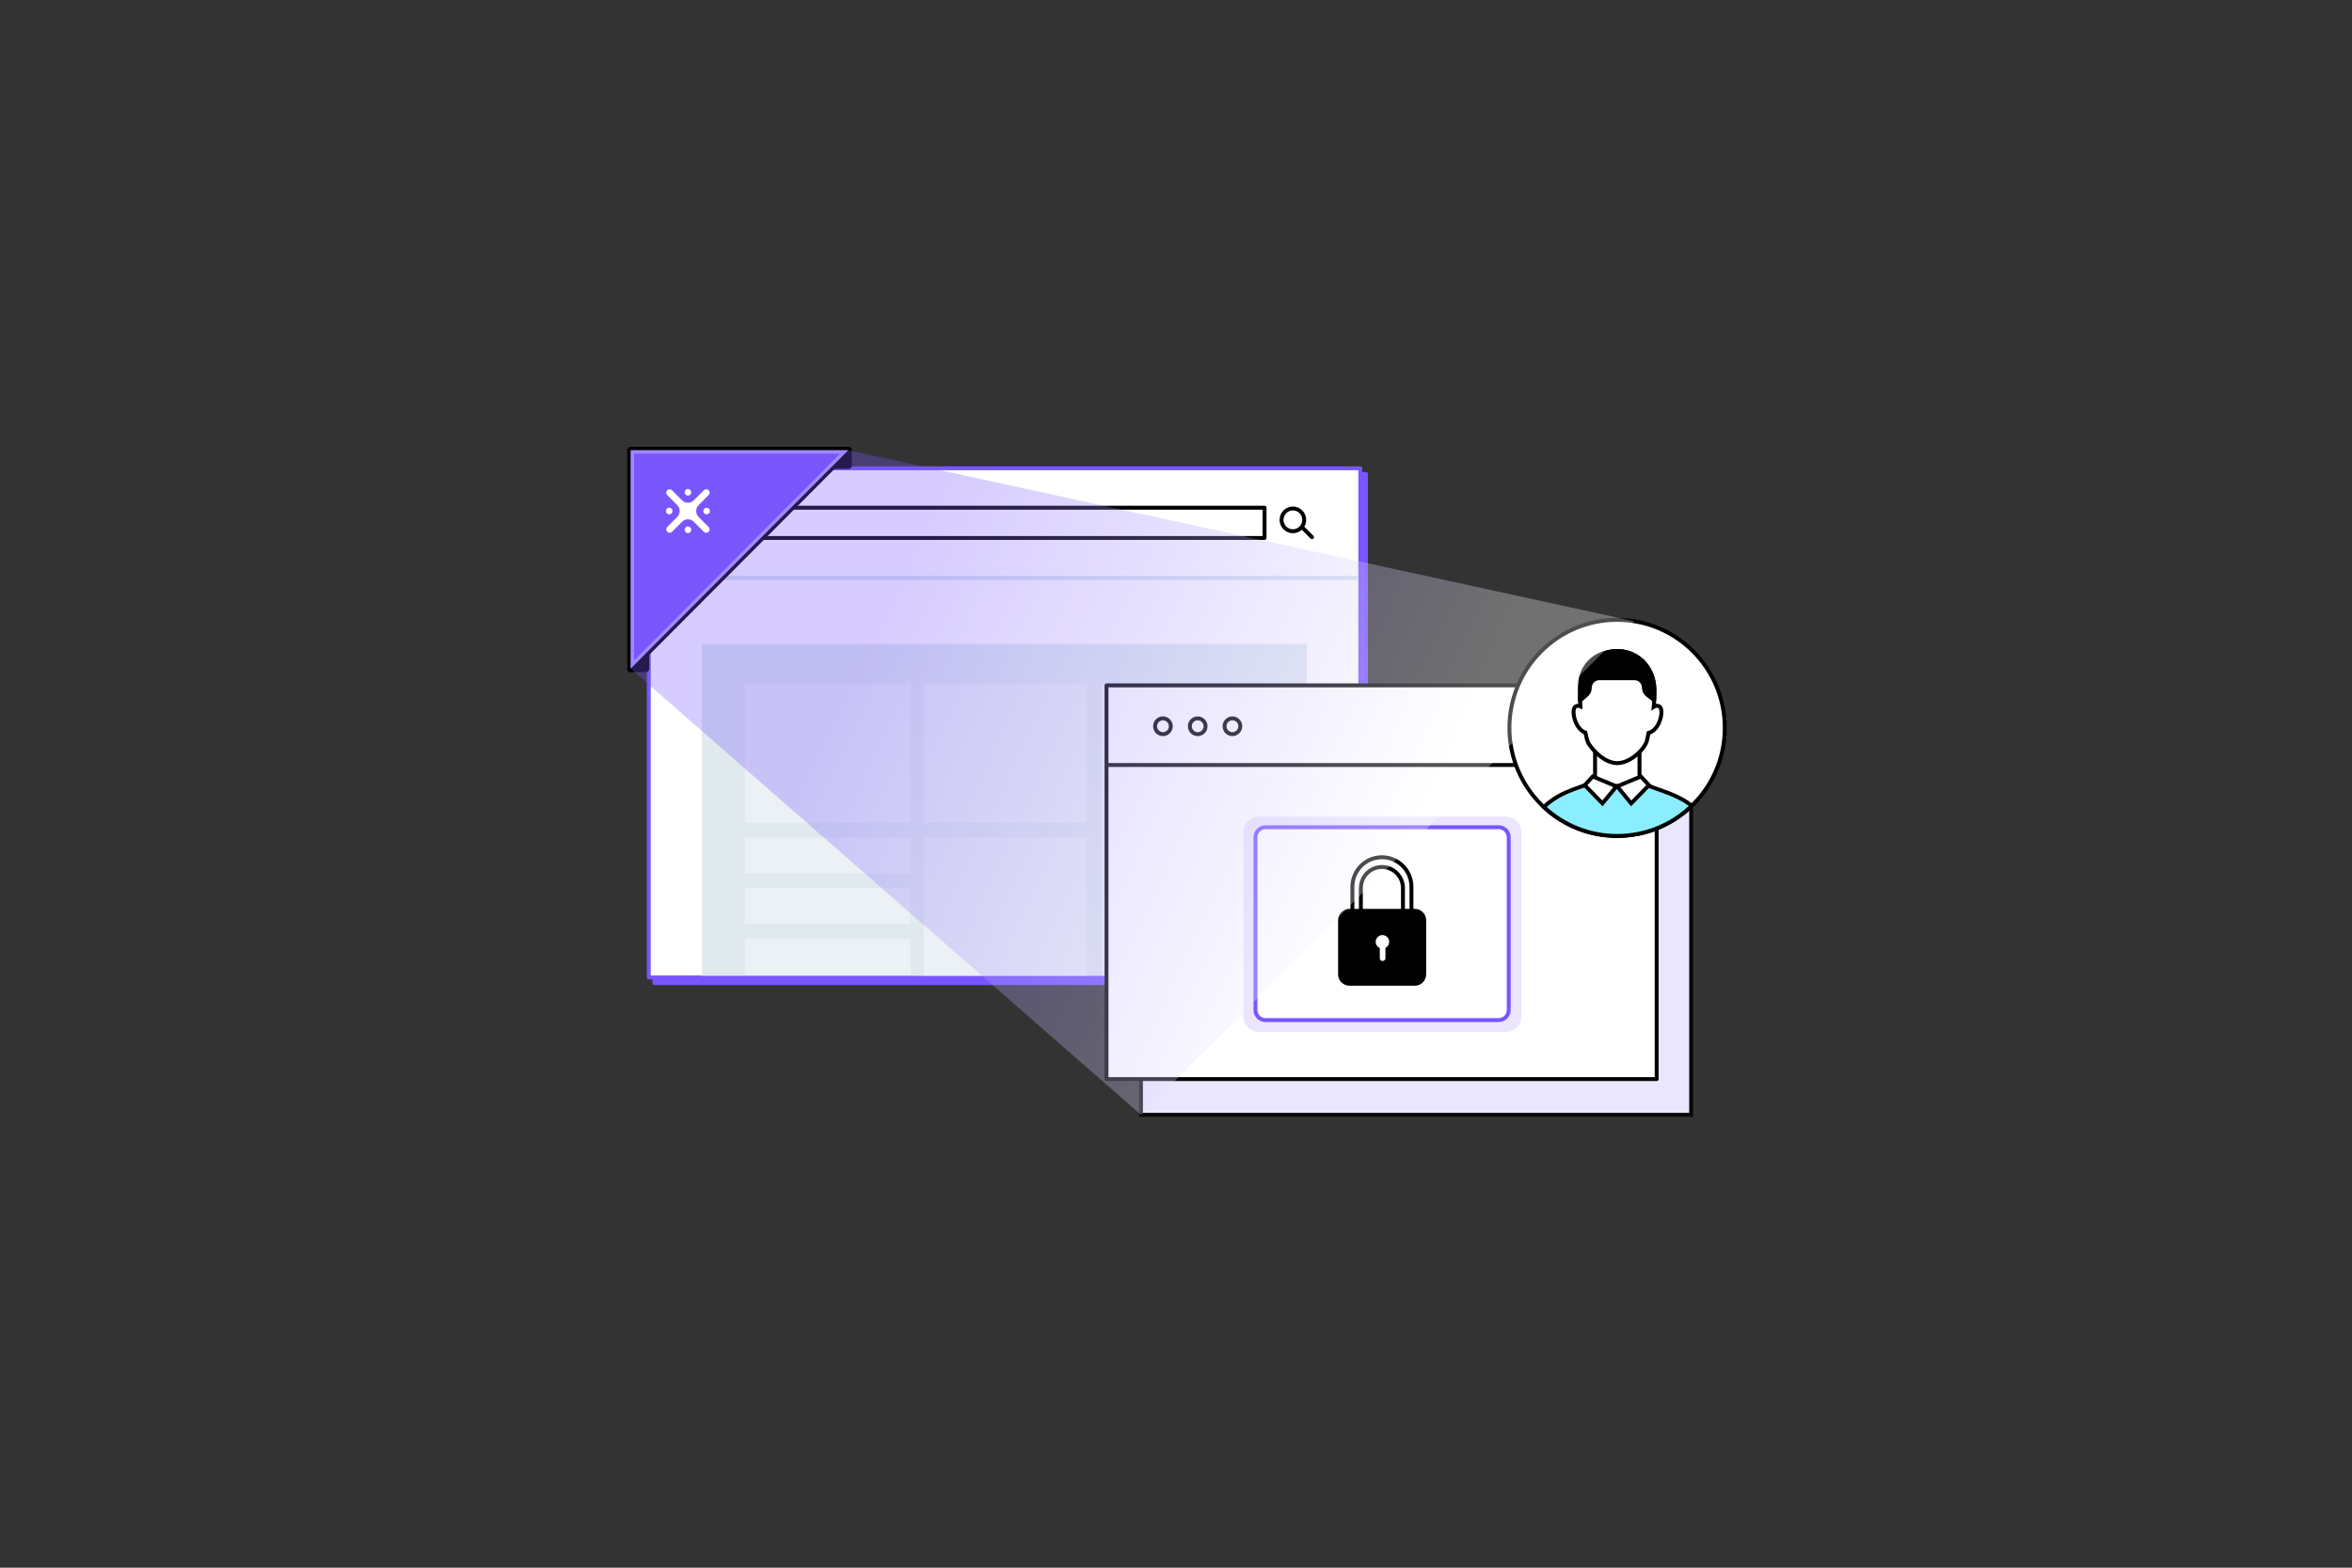 <svg width="300" height="200" viewBox="0 0 300 200" fill="none" xmlns="http://www.w3.org/2000/svg">
<rect x="0" y="0" width="300" height="200" fill="#333333" stroke="none"/>
<path d="M174.224 60.463H83.469V125.422H174.224V60.463Z" fill="#7856FF"/>
<path d="M174.224 60.463H83.469V125.422H174.224V60.463Z" stroke="#7856FF" stroke-width="0.5" stroke-miterlimit="10" stroke-linecap="round" stroke-linejoin="round"/>
<path d="M173.51 59.745H82.754V124.7H173.51V59.745Z" fill="white"/>
<path d="M173.51 59.745H82.754V124.7H173.51V59.745Z" stroke="#7856FF" stroke-width="0.5" stroke-miterlimit="10" stroke-linecap="round" stroke-linejoin="round"/>
<path opacity="0.7" d="M166.685 82.139H89.541V124.513H166.685V82.139Z" fill="#D4E0E7"/>
<path d="M82.457 73.724H172.975" stroke="#D6E2E9" stroke-width="0.5" stroke-miterlimit="10" stroke-linecap="round" stroke-linejoin="round"/>
<path d="M161.295 64.772H89.541V68.63H161.295V64.772Z" fill="white" stroke="black" stroke-width="0.5" stroke-miterlimit="10" stroke-linecap="round" stroke-linejoin="round"/>
<path d="M164.911 67.775C165.71 67.775 166.358 67.124 166.358 66.322C166.358 65.519 165.71 64.869 164.911 64.869C164.111 64.869 163.463 65.519 163.463 66.322C163.463 67.124 164.111 67.775 164.911 67.775Z" stroke="black" stroke-width="0.5" stroke-miterlimit="10" stroke-linecap="round" stroke-linejoin="round"/>
<path d="M167.345 68.529L166.084 67.268" stroke="black" stroke-width="0.5" stroke-miterlimit="10" stroke-linecap="round" stroke-linejoin="round"/>
<g opacity="0.36">
<path d="M161.297 87.303H140.52V124.479H161.297V87.303Z" fill="white"/>
<path d="M138.592 87.303H117.814V104.963H138.592V87.303Z" fill="white"/>
<path d="M138.592 106.853H117.814V124.512H138.592V106.853Z" fill="white"/>
<path d="M116.124 87.303H94.996V104.963H116.124V87.303Z" fill="white"/>
<path d="M116.124 106.853H94.996V111.429H116.124V106.853Z" fill="white"/>
<path d="M116.124 113.315H94.996V117.892H116.124V113.315Z" fill="white"/>
<path d="M116.124 119.781H94.996V124.358H116.124V119.781Z" fill="white"/>
</g>
<path d="M80.437 85.525C80.35 85.525 80.27 85.471 80.237 85.391C80.203 85.31 80.223 85.216 80.284 85.153L82.23 83.2C82.27 83.159 82.327 83.136 82.383 83.136C82.41 83.136 82.44 83.143 82.467 83.153C82.547 83.186 82.601 83.267 82.601 83.354V85.307C82.601 85.428 82.504 85.525 82.383 85.525H80.437Z" fill="black"/>
<path d="M82.38 83.357V85.31H80.434L82.38 83.357ZM82.38 82.921C82.266 82.921 82.156 82.965 82.073 83.049L80.127 85.001C80.003 85.126 79.966 85.314 80.033 85.478C80.1 85.642 80.26 85.746 80.434 85.746H82.38C82.621 85.746 82.815 85.552 82.815 85.31V83.357C82.815 83.18 82.708 83.022 82.547 82.955C82.494 82.931 82.437 82.921 82.38 82.921Z" fill="black"/>
<path d="M106.264 59.607C106.177 59.607 106.096 59.553 106.063 59.473C106.03 59.392 106.05 59.298 106.11 59.235L108.056 57.282C108.096 57.242 108.153 57.218 108.21 57.218C108.236 57.218 108.266 57.225 108.293 57.235C108.373 57.268 108.427 57.349 108.427 57.436V59.389C108.427 59.51 108.33 59.607 108.21 59.607H106.264Z" fill="black"/>
<path d="M108.208 57.436V59.389H106.262L108.208 57.436ZM108.208 57C108.095 57 107.984 57.044 107.901 57.127L105.955 59.08C105.831 59.205 105.794 59.392 105.861 59.557C105.928 59.721 106.088 59.825 106.262 59.825H108.208C108.449 59.825 108.643 59.631 108.643 59.389V57.436C108.643 57.258 108.536 57.101 108.375 57.034C108.322 57.01 108.265 57 108.208 57Z" fill="black"/>
<path d="M80.436 85.525C80.409 85.525 80.379 85.518 80.353 85.508C80.272 85.475 80.219 85.394 80.219 85.307V57.436C80.219 57.315 80.316 57.218 80.436 57.218H108.208C108.295 57.218 108.375 57.272 108.409 57.352C108.442 57.433 108.422 57.527 108.362 57.59L80.59 85.461C80.546 85.505 80.49 85.525 80.436 85.525Z" fill="#7856FC"/>
<path d="M108.209 57.436L80.437 85.307V57.436H108.209ZM108.209 57H80.437C80.196 57 80.002 57.195 80.002 57.436V85.307C80.002 85.485 80.109 85.642 80.269 85.71C80.323 85.733 80.38 85.743 80.437 85.743C80.55 85.743 80.661 85.7 80.744 85.616L108.516 57.745C108.64 57.621 108.677 57.433 108.61 57.268C108.543 57.107 108.383 57 108.209 57Z" fill="black"/>
<g opacity="0.3">
<path d="M107.158 57.873L80.87 84.253V57.873H107.158ZM108.208 57.436H80.436V85.307L108.208 57.436Z" fill="white"/>
</g>
<path d="M88.045 62.503C87.965 62.422 87.861 62.379 87.748 62.379C87.634 62.379 87.53 62.422 87.45 62.503C87.37 62.584 87.326 62.688 87.326 62.802C87.326 62.916 87.37 63.02 87.45 63.1C87.47 63.12 87.49 63.137 87.513 63.154C87.584 63.201 87.664 63.224 87.748 63.224C87.831 63.224 87.911 63.201 87.981 63.154C88.005 63.137 88.025 63.12 88.045 63.1C88.125 63.02 88.169 62.916 88.169 62.802C88.169 62.688 88.125 62.58 88.045 62.503Z" fill="white"/>
<path d="M87.45 67.889C87.53 67.969 87.637 68.013 87.748 68.013C87.861 68.013 87.965 67.969 88.045 67.889C88.125 67.808 88.169 67.704 88.169 67.59C88.169 67.476 88.125 67.372 88.045 67.291C87.965 67.211 87.858 67.167 87.748 67.167C87.634 67.167 87.53 67.211 87.45 67.291C87.37 67.372 87.326 67.476 87.326 67.59C87.326 67.704 87.37 67.808 87.45 67.889Z" fill="white"/>
<path d="M85.084 67.818C85.171 67.922 85.291 67.972 85.415 67.972C85.525 67.972 85.635 67.929 85.719 67.845L86.993 66.567C87.411 66.147 88.086 66.147 88.504 66.567L89.778 67.845C89.862 67.929 89.972 67.972 90.082 67.972C90.203 67.972 90.327 67.922 90.414 67.818C90.564 67.644 90.531 67.372 90.367 67.211L89.113 65.953C88.695 65.533 88.695 64.855 89.113 64.436L90.387 63.157C90.554 62.99 90.554 62.714 90.387 62.543C90.22 62.376 89.945 62.376 89.775 62.543L88.501 63.822C88.083 64.241 87.408 64.241 86.99 63.822L85.716 62.543C85.549 62.376 85.274 62.376 85.104 62.543C84.937 62.711 84.937 62.986 85.104 63.157L86.378 64.436C86.796 64.855 86.796 65.533 86.378 65.953L85.124 67.211C84.967 67.375 84.933 67.644 85.084 67.818Z" fill="white"/>
<path d="M90.555 65.194C90.555 65.08 90.512 64.976 90.432 64.896C90.352 64.815 90.245 64.772 90.134 64.772C90.02 64.772 89.917 64.815 89.837 64.896C89.756 64.976 89.713 65.08 89.713 65.194C89.713 65.221 89.716 65.251 89.72 65.278C89.736 65.359 89.776 65.436 89.833 65.493C89.913 65.573 90.02 65.617 90.131 65.617C90.245 65.617 90.348 65.573 90.428 65.493C90.512 65.416 90.555 65.308 90.555 65.194Z" fill="white"/>
<path d="M85.063 65.493C85.227 65.657 85.495 65.657 85.658 65.493C85.739 65.412 85.782 65.308 85.782 65.194C85.782 65.167 85.779 65.137 85.775 65.11C85.772 65.09 85.765 65.07 85.759 65.05C85.739 64.993 85.705 64.939 85.658 64.892C85.575 64.808 85.468 64.768 85.361 64.768C85.254 64.768 85.143 64.808 85.063 64.892C84.983 64.973 84.939 65.077 84.939 65.191C84.943 65.308 84.986 65.416 85.063 65.493Z" fill="white"/>
<path d="M215.709 91.995H145.533V142.223H215.709V91.995Z" fill="#EBE6FF"/>
<path d="M215.709 91.995H145.533V142.223H215.709V91.995Z" stroke="#0A0908" stroke-width="0.5" stroke-miterlimit="10"/>
<path d="M145.305 102.806H215.3" stroke="#0A0908" stroke-width="0.5" stroke-miterlimit="10"/>
<path d="M206.269 95.883H150.785V98.867H206.269V95.883Z" fill="white" stroke="black" stroke-width="0.5" stroke-miterlimit="10" stroke-linecap="round" stroke-linejoin="round"/>
<path d="M209.065 98.206C209.684 98.206 210.186 97.702 210.186 97.082C210.186 96.461 209.684 95.957 209.065 95.957C208.447 95.957 207.945 96.461 207.945 97.082C207.945 97.702 208.447 98.206 209.065 98.206Z" stroke="black" stroke-width="0.5" stroke-miterlimit="10" stroke-linecap="round" stroke-linejoin="round"/>
<path d="M210.946 98.789L209.973 97.813" stroke="black" stroke-width="0.5" stroke-miterlimit="10" stroke-linecap="round" stroke-linejoin="round"/>
<path d="M211.311 87.438H141.135V137.666H211.311V87.438Z" fill="white"/>
<path d="M211.311 87.438H141.135V137.666H211.311V87.438Z" stroke="black" stroke-width="0.5" stroke-linecap="round" stroke-linejoin="round"/>
<path d="M140.904 97.595H210.9" stroke="#0A0908" stroke-width="0.5" stroke-miterlimit="10"/>
<path d="M157.196 93.659C157.75 93.659 158.2 93.208 158.2 92.652C158.2 92.096 157.75 91.645 157.196 91.645C156.642 91.645 156.193 92.096 156.193 92.652C156.193 93.208 156.642 93.659 157.196 93.659Z" fill="white" stroke="black" stroke-width="0.5" stroke-linecap="round" stroke-linejoin="round"/>
<path d="M152.767 93.659C153.321 93.659 153.77 93.208 153.77 92.652C153.77 92.096 153.321 91.645 152.767 91.645C152.213 91.645 151.764 92.096 151.764 92.652C151.764 93.208 152.213 93.659 152.767 93.659Z" fill="white" stroke="black" stroke-width="0.5" stroke-linecap="round" stroke-linejoin="round"/>
<path d="M148.333 93.659C148.887 93.659 149.336 93.208 149.336 92.652C149.336 92.096 148.887 91.645 148.333 91.645C147.779 91.645 147.33 92.096 147.33 92.652C147.33 93.208 147.779 93.659 148.333 93.659Z" fill="white" stroke="black" stroke-width="0.5" stroke-linecap="round" stroke-linejoin="round"/>
<path opacity="0.15" d="M192.068 131.65H160.594C159.494 131.65 158.602 130.754 158.602 129.65V106.172C158.602 105.068 159.494 104.172 160.594 104.172H192.068C193.168 104.172 194.061 105.068 194.061 106.172V129.65C194.061 130.757 193.168 131.65 192.068 131.65Z" fill="#7856FF"/>
<path d="M191.159 130.14H161.417C160.708 130.14 160.137 129.563 160.137 128.855V106.819C160.137 106.108 160.712 105.534 161.417 105.534H191.159C191.868 105.534 192.439 106.111 192.439 106.819V128.855C192.443 129.563 191.868 130.14 191.159 130.14Z" fill="white" stroke="#7856FF" stroke-width="0.5" stroke-miterlimit="10" stroke-linecap="round" stroke-linejoin="round"/>
<path d="M176.265 109.363C174.185 109.363 172.5 111.054 172.5 113.141V117.56H180.033V113.141C180.03 111.054 178.345 109.363 176.265 109.363Z" fill="white" stroke="black" stroke-width="0.5" stroke-miterlimit="10"/>
<path d="M176.265 110.608C174.78 110.608 173.58 111.816 173.58 113.302V116.453H178.95V113.302C178.95 111.812 177.746 110.608 176.265 110.608Z" fill="white" stroke="black" stroke-width="0.5" stroke-miterlimit="10"/>
<path d="M180.465 116.201H172.119C171.461 116.201 170.926 116.738 170.926 117.399V124.305C170.926 124.966 171.461 125.503 172.119 125.503H180.465C181.124 125.503 181.659 124.966 181.659 124.305V117.399C181.655 116.738 181.124 116.201 180.465 116.201Z" fill="black" stroke="black" stroke-width="0.5" stroke-miterlimit="10" stroke-linecap="round"/>
<path d="M177.441 120.157C177.441 119.543 176.943 119.043 176.331 119.043C175.719 119.043 175.221 119.543 175.221 120.157C175.221 120.557 175.431 120.902 175.746 121.1V122.238C175.746 122.577 176.02 122.849 176.354 122.849C176.689 122.849 176.963 122.573 176.963 122.238V121.074C177.254 120.869 177.441 120.537 177.441 120.157Z" fill="white" stroke="black" stroke-width="0.5" stroke-miterlimit="10"/>
<path d="M206.263 106.648C213.85 106.648 219.998 100.477 219.998 92.864C219.998 85.25 213.85 79.079 206.263 79.079C198.676 79.079 192.527 85.25 192.527 92.864C192.531 100.477 198.68 106.648 206.263 106.648Z" fill="white" stroke="black" stroke-width="0.5" stroke-miterlimit="10"/>
<path d="M209.119 101.95V95.837L203.451 95.776V101.947H209.119V101.95Z" fill="white" stroke="black" stroke-width="0.5" stroke-miterlimit="10"/>
<path d="M210.283 93.548C210.373 93.149 210.778 91.773 210.852 90.938L210.283 93.548Z" fill="white" stroke="black" stroke-width="0.5" stroke-miterlimit="10"/>
<path d="M210.283 93.548C210.373 93.149 210.778 91.773 210.852 90.938L210.283 93.548Z" fill="white"/>
<path d="M210.283 93.548C210.373 93.149 210.778 91.773 210.852 90.938" stroke="black" stroke-width="0.5" stroke-linecap="round" stroke-linejoin="round"/>
<path d="M202.277 93.548C202.19 93.149 201.786 91.773 201.709 90.938L202.277 93.548Z" fill="white" stroke="black" stroke-width="0.5" stroke-miterlimit="10"/>
<path d="M202.277 93.548C202.19 93.149 201.786 91.773 201.709 90.938L202.277 93.548Z" fill="white"/>
<path d="M202.277 93.548C202.19 93.149 201.786 91.773 201.709 90.938" stroke="black" stroke-width="0.5" stroke-linecap="round" stroke-linejoin="round"/>
<path d="M211.687 90.149C211.416 89.974 211.152 90.025 210.935 90.169C211.025 89.34 211.025 88.575 211.025 88.038C211.025 85.287 209.022 83.052 206.28 83.052C203.538 83.052 201.539 85.287 201.539 88.038C201.539 88.555 201.516 89.3 201.576 90.105C201.385 90.018 201.168 90.005 200.94 90.152C200.372 90.518 200.87 93.008 202.218 93.467C202.338 94.055 202.472 94.618 202.619 94.847C203.405 96.044 204.829 97.356 206.28 97.356C207.731 97.356 209.323 96.034 209.941 94.847C210.059 94.615 210.172 94.071 210.276 93.504C211.724 93.165 212.275 90.528 211.687 90.149Z" fill="white" stroke="black" stroke-width="0.5" stroke-miterlimit="10"/>
<path d="M206.275 106.648C209.825 106.651 213.239 105.272 215.794 102.796C213.396 100.9 210.15 100.581 209.13 99.591C207.96 100.501 204.874 100.501 203.463 99.591C202.473 100.33 199.193 100.712 196.926 102.957C199.46 105.333 202.804 106.655 206.275 106.648Z" fill="#8BEEFF" stroke="black" stroke-width="0.5" stroke-miterlimit="10" stroke-linecap="round"/>
<path d="M201.537 87.461C201.537 85.629 202.681 83.981 204.403 83.384C208.061 82.109 211.017 84.689 211.017 88.038C211.017 88.387 211.017 88.827 210.99 89.323L210.124 88.645C209.846 88.427 209.682 88.095 209.682 87.74C209.682 87.068 209.141 86.525 208.472 86.525H203.992C203.323 86.525 202.781 87.068 202.781 87.74C202.781 88.095 202.627 88.434 202.357 88.666L201.527 89.384L201.537 87.461Z" fill="black" stroke="black" stroke-width="0.5" stroke-miterlimit="10" stroke-linecap="round" stroke-linejoin="round"/>
<path d="M203.159 99.061C202.814 99.43 202.473 99.799 202.129 100.168C202.885 100.943 203.637 101.719 204.393 102.494C204.988 101.769 205.583 101.044 206.178 100.323C205.172 99.9 204.165 99.481 203.159 99.061Z" fill="white" stroke="black" stroke-width="0.5" stroke-miterlimit="10"/>
<path d="M209.292 99.061C209.636 99.43 209.98 99.799 210.325 100.168C209.569 100.943 208.813 101.719 208.058 102.494C207.459 101.769 206.864 101.044 206.266 100.323C207.275 99.9 208.285 99.481 209.292 99.061Z" fill="white" stroke="black" stroke-width="0.5" stroke-miterlimit="10"/>
<path opacity="0.3" d="M108.21 57.436C98.951 66.728 89.693 76.019 80.438 85.307C102.138 104.279 123.838 123.251 145.534 142.223C166.502 121.234 187.467 100.242 208.434 79.254C175.025 71.982 141.619 64.708 108.21 57.436Z" fill="url(#paint0_linear_3168_7364)"/>
<defs>
<linearGradient id="paint0_linear_3168_7364" x1="96.282" y1="72.48" x2="209.819" y2="125.925" gradientUnits="userSpaceOnUse">
<stop offset="0.136" stop-color="#7856FF"/>
<stop offset="0.715" stop-color="white"/>
</linearGradient>
</defs>
</svg>
